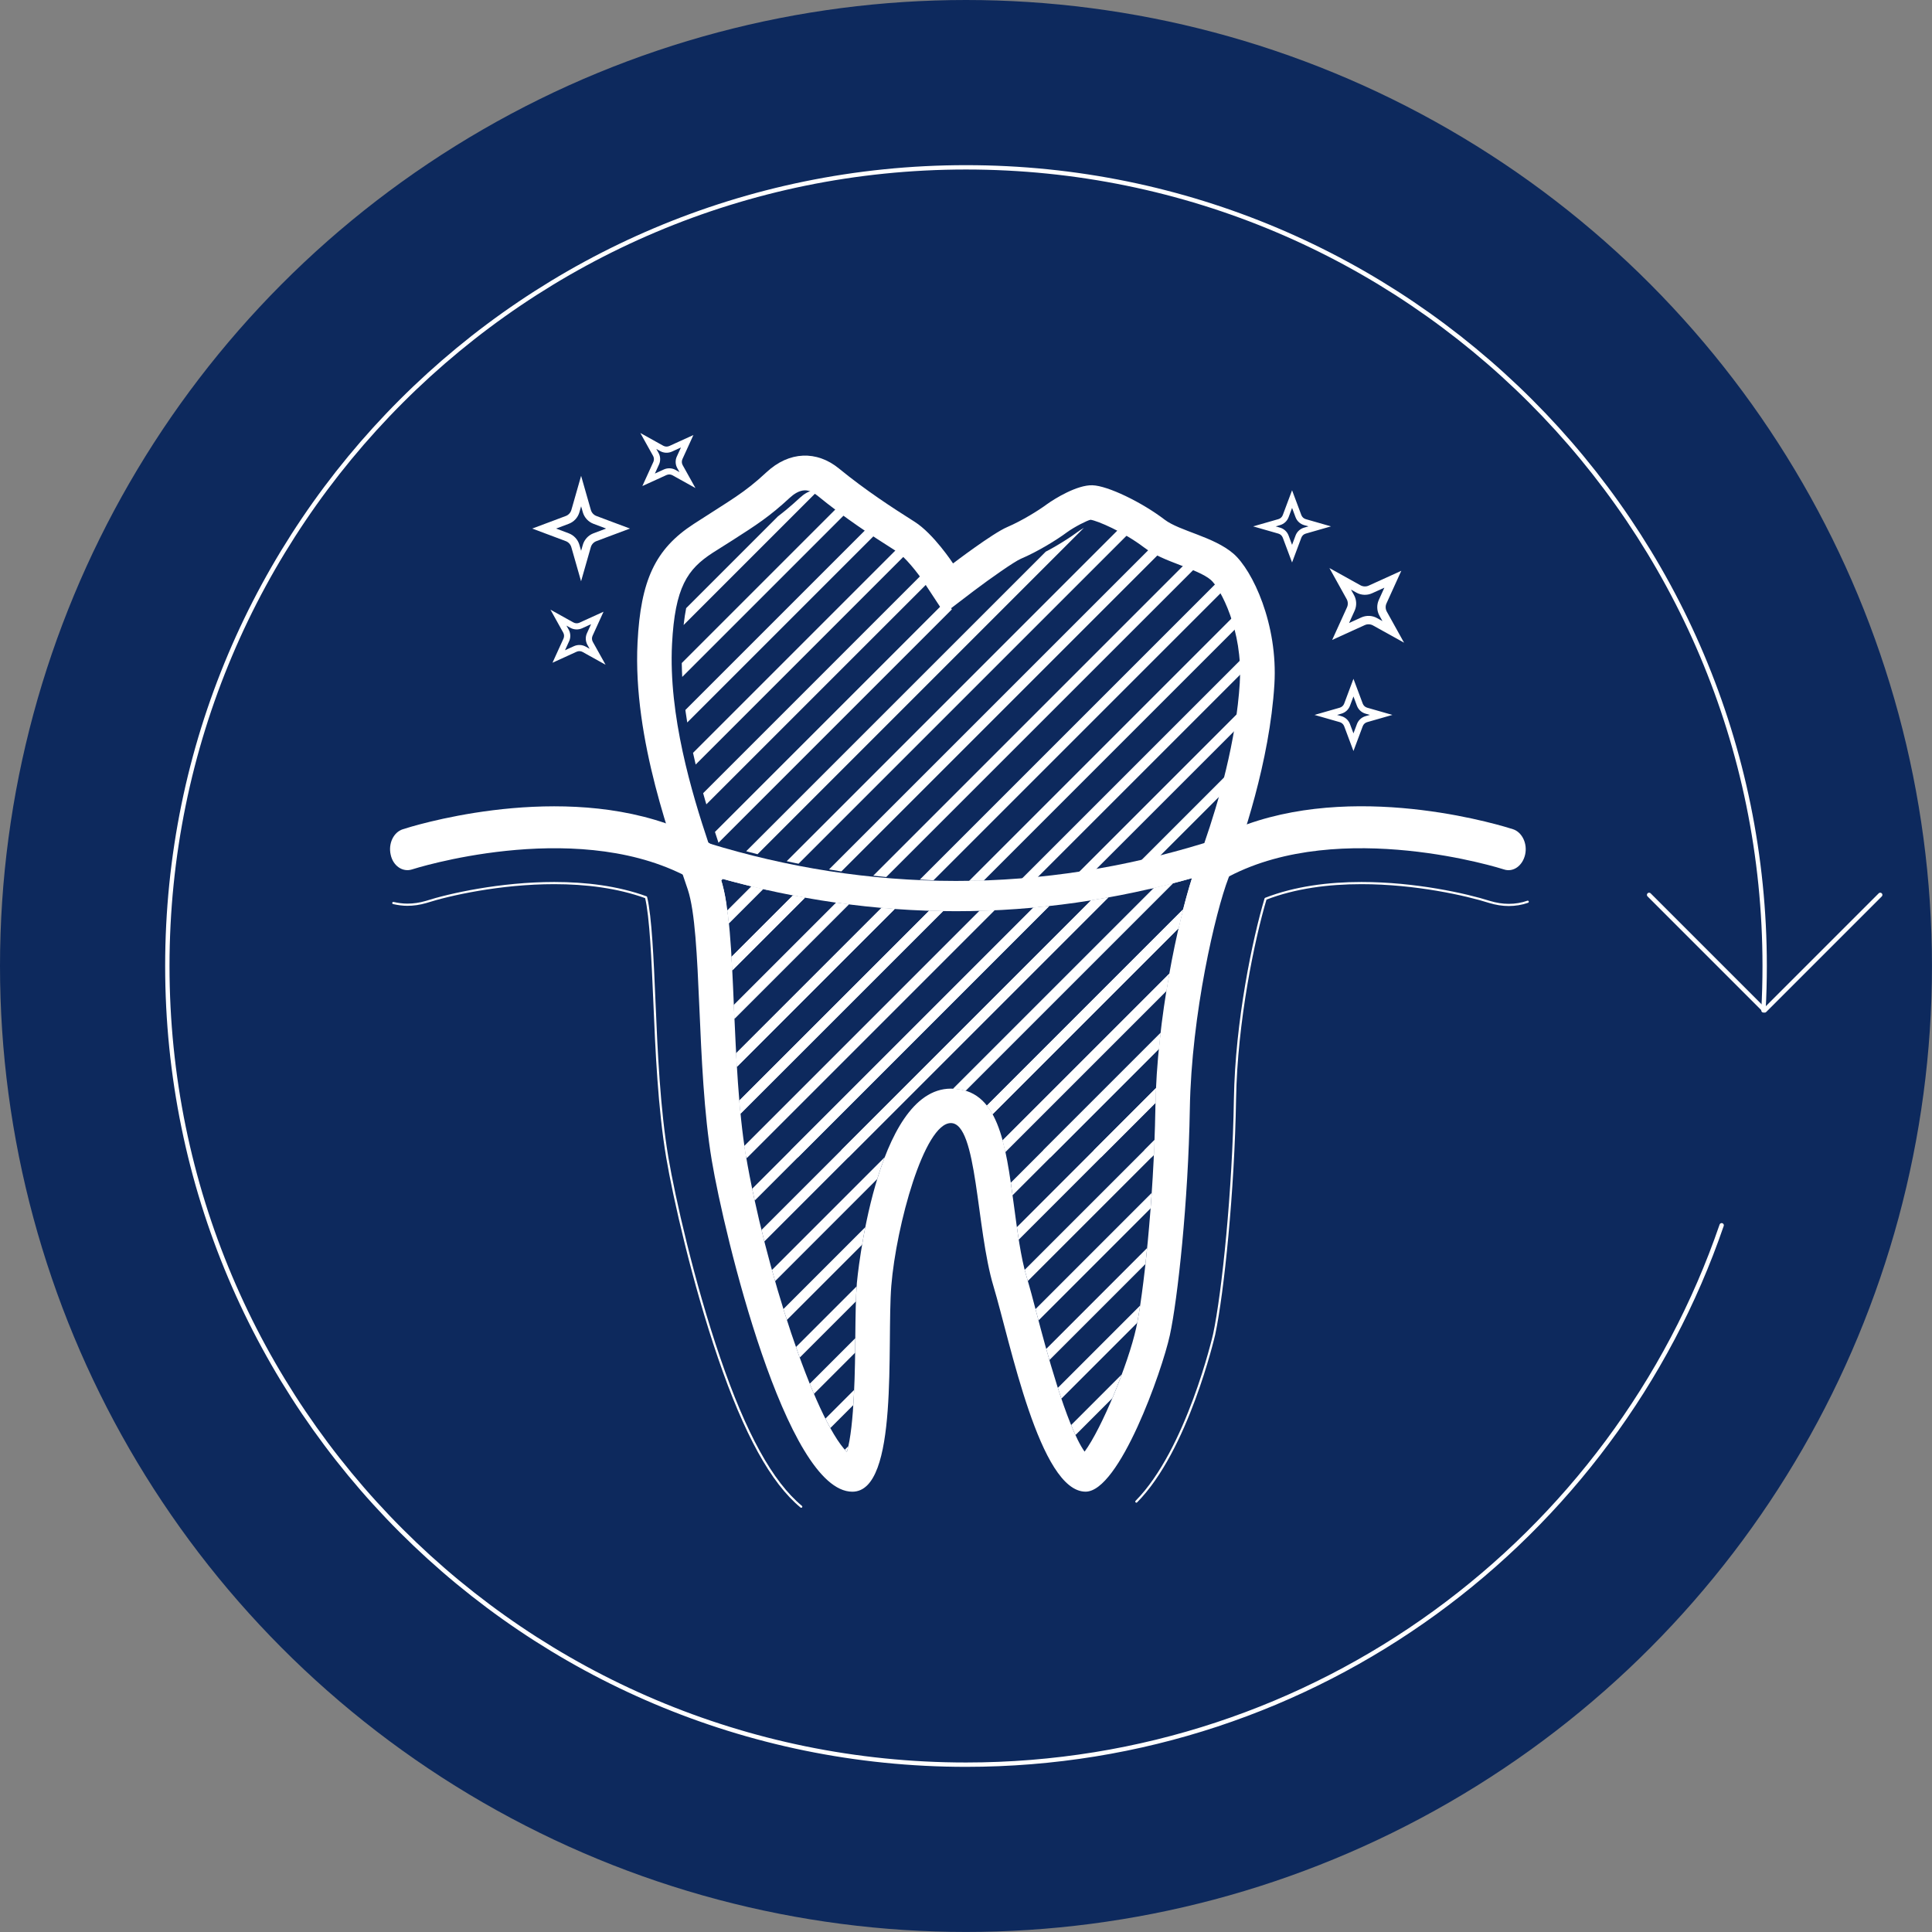 <?xml version="1.0" encoding="UTF-8"?>
<svg xmlns="http://www.w3.org/2000/svg" xmlns:xlink="http://www.w3.org/1999/xlink" id="Layer_2" data-name="Layer 2" viewBox="0 0 443.71 443.71">
  <rect x="0" y="0" width="443.71" height="443.71" fill="#808080" stroke="none"/>
  <defs>
    <style>
      .cls-1, .cls-2, .cls-3 {
        fill: none;
      }

      .cls-2 {
        stroke-width: .5px;
      }

      .cls-2, .cls-3 {
        stroke: #fff;
        stroke-linecap: round;
        stroke-linejoin: round;
      }

      .cls-4 {
        clip-path: url(#clippath-1);
      }

      .cls-5 {
        fill: #fff;
      }

      .cls-6 {
        fill: #0d295d;
      }

      .cls-7 {
        clip-path: url(#clippath);
      }
    </style>
    <clipPath id="clippath">
      <path class="cls-1" d="M265.35,254.54c-.37,21.51-2.81,43.11-4.41,50.43-1.82,8.27-7.89,23.06-11.85,28.42-4.21-5.96-9.02-24.16-10.94-31.48-.88-3.39-1.69-6.4-2.4-8.76-1.31-4.34-2.1-10.43-2.89-16.32-1.92-14.4-3.61-26.81-14.47-26.81-17.47,0-21.56,44.2-21.6,44.64-.26,3.24-.31,7.61-.36,12.44-.04,6.48-.18,20.46-1.93,26.36-7.52-7.57-18.88-42.54-23.22-68.23-1.68-10.16-2.22-22.75-2.72-33.87-.56-13.03-1-23.32-3.04-29.51l-.05-.14c17.21,4.82,35.31,7.56,54.08,7.56s36.92-2.74,54.19-7.58c-3.18,9.95-8.06,31.98-8.4,52.86Z"></path>
    </clipPath>
    <clipPath id="clippath-1">
      <path class="cls-1" d="M287.06,156.72c-.82,13.51-4.89,27.49-8.15,36.9-18.06,5.55-37.17,8.7-57.04,8.7s-38.84-3.13-56.82-8.65c-3.87-11.55-9.22-29.41-8.39-45.73.68-13.12,3.53-17.2,9.32-20.97l4.57-2.89c5.5-3.52,8.52-5.46,13.21-9.81.82-.76,2.11-1.66,3.45-1.66.88,0,1.81.4,2.77,1.16,6.34,5.19,12.48,9.21,18.12,12.78,1.99,1.23,5.01,5.03,6.44,7.21l4.67,7.1,6.75-5.15c3.91-2.95,9.27-6.7,10.77-7.36,3.89-1.65,8.25-4.33,10.63-6.1,1.78-1.29,4.69-2.75,5.42-2.88,1.61.22,7.61,2.81,12.21,6.3,2.41,1.84,5.29,2.93,8.33,4.1,2.6.99,5.56,2.1,7.08,3.41,2.18,1.88,7.4,11.68,6.65,23.54Z"></path>
    </clipPath>
  </defs>
  <g id="Layer_1-2" data-name="Layer 1">
    <circle class="cls-6" cx="221.85" cy="221.85" r="221.85"></circle>
    <path class="cls-3" d="M395.4,281.4c-24.72,72.08-93.08,123.88-173.54,123.88-101.3,0-183.43-82.12-183.43-183.43S120.55,38.43,221.85,38.43s183.43,82.12,183.43,183.43c0,3.42-.09,6.82-.28,10.19"></path>
    <g>
      <path class="cls-5" d="M310.84,159.95l.8,2.14c.33.88,1.06,1.55,1.96,1.81l1.01.29-1.01.29c-.9.26-1.63.93-1.96,1.81l-.8,2.14-.8-2.14c-.33-.88-1.06-1.55-1.96-1.81l-1.01-.29,1.01-.29c.9-.26,1.63-.93,1.96-1.81l.8-2.14M310.84,155.9l-1.33,3.55-.8,2.14c-.17.46-.55.81-1.02.94l-1.01.29-4.78,1.37,4.78,1.37,1.01.29c.47.13.85.49,1.02.94l.8,2.14,1.33,3.55,1.33-3.55.8-2.14c.17-.46.55-.81,1.02-.94l1.01-.29,4.78-1.37-4.78-1.37-1.01-.29c-.47-.13-.85-.49-1.02-.94l-.8-2.14-1.33-3.55h0Z"></path>
      <path class="cls-5" d="M296.74,116.65l.8,2.14c.33.88,1.06,1.55,1.96,1.81l1.01.29-1.01.29c-.9.26-1.63.93-1.96,1.81l-.8,2.14-.8-2.14c-.33-.88-1.06-1.55-1.96-1.81l-1.01-.29,1.01-.29c.9-.26,1.63-.93,1.96-1.81l.8-2.14M296.74,112.6l-1.33,3.55-.8,2.14c-.17.46-.55.81-1.02.94l-1.01.29-4.78,1.37,4.78,1.37,1.01.29c.47.13.85.49,1.02.94l.8,2.14,1.33,3.55,1.33-3.55.8-2.14c.17-.46.55-.81,1.02-.94l1.01-.29,4.78-1.37-4.78-1.37-1.01-.29c-.47-.13-.85-.49-1.02-.94l-.8-2.14-1.33-3.55h0Z"></path>
      <path class="cls-5" d="M317.94,134.97l-1.28,2.82c-.52,1.15-.47,2.5.15,3.61l.69,1.24-1.24-.69c-1.11-.62-2.46-.67-3.61-.15l-2.82,1.28,1.28-2.82c.52-1.15.47-2.5-.15-3.61l-.69-1.24,1.24.69c1.11.62,2.46.67,3.61.15l2.82-1.28M321.83,131.09l-4.68,2.13-2.82,1.28c-.6.27-1.3.24-1.88-.08l-1.24-.69-5.89-3.27,3.27,5.89.69,1.24c.32.58.35,1.28.08,1.88l-1.28,2.82-2.13,4.68,4.68-2.13,2.82-1.28c.6-.27,1.3-.24,1.88.08l1.24.69,5.89,3.27-3.27-5.89-.69-1.24c-.32-.58-.35-1.28-.08-1.88l1.28-2.82,2.13-4.68h0Z"></path>
      <path class="cls-5" d="M150.4,108.76l.95-2.08c.39-.85.35-1.85-.11-2.67l-.51-.91.91.51c.82.45,1.81.49,2.67.11l2.08-.95-.95,2.08c-.39.85-.35,1.85.11,2.67l.51.91-.91-.51c-.82-.45-1.81-.49-2.67-.11l-2.08.95M147.54,111.62l3.45-1.57,2.08-.95c.44-.2.96-.18,1.39.06l.91.51,4.35,2.42-2.42-4.35-.51-.91c-.24-.43-.26-.94-.06-1.39l.95-2.08,1.57-3.45-3.45,1.57-2.08.95c-.44.2-.96.18-1.39-.06l-.92-.51-4.35-2.42,2.42,4.35.51.91c.24.43.26.94.06,1.39l-.95,2.08-1.57,3.45h0Z"></path>
      <path class="cls-5" d="M129.76,149.34l.95-2.08c.39-.85.35-1.85-.11-2.67l-.51-.91.91.51c.82.45,1.81.49,2.67.11l2.08-.95-.95,2.08c-.39.85-.35,1.85.11,2.67l.51.91-.91-.51c-.82-.45-1.81-.49-2.67-.11l-2.08.95M126.9,152.2l3.45-1.57,2.08-.95c.44-.2.96-.18,1.39.06l.91.51,4.35,2.42-2.42-4.35-.51-.91c-.24-.43-.26-.94-.06-1.39l.95-2.08,1.57-3.45-3.45,1.57-2.08.95c-.44.2-.96.18-1.39-.06l-.92-.51-4.35-2.42,2.42,4.35.51.91c.24.43.26.94.06,1.39l-.95,2.08-1.57,3.45h0Z"></path>
      <path class="cls-5" d="M127.72,121.39l2.9-1.09c1.19-.44,2.1-1.44,2.45-2.66l.39-1.36.39,1.36c.35,1.22,1.26,2.21,2.45,2.66l2.9,1.09-2.9,1.09c-1.19.45-2.1,1.44-2.45,2.66l-.39,1.36-.39-1.36c-.35-1.22-1.26-2.21-2.45-2.66l-2.9-1.09M122.23,121.39l4.81,1.8,2.9,1.09c.62.23,1.09.75,1.27,1.38l.39,1.36,1.85,6.48,1.85-6.48.39-1.36c.18-.63.66-1.15,1.28-1.38l2.9-1.09,4.81-1.8-4.81-1.8-2.9-1.09c-.62-.23-1.09-.75-1.27-1.38l-.39-1.36-1.85-6.48-1.85,6.48-.39,1.36c-.18.63-.66,1.15-1.27,1.38l-2.9,1.09-4.81,1.8h0Z"></path>
    </g>
    <g>
      <g>
        <path class="cls-5" d="M283.27,127.15c-4.57-3.93-12.35-5.18-15.79-7.8-5.24-4.01-13.06-7.79-16.57-7.9-3.5-.13-8.7,3.07-10.52,4.39-1.81,1.35-5.67,3.75-9.07,5.21-3.37,1.43-12.44,8.35-12.44,8.35,0,0-4.45-6.8-8.83-9.57-5.17-3.27-11.22-7.2-17.36-12.22-5.11-4.18-11.44-4-16.65.84-5.19,4.83-8.02,6.24-16.68,11.86-8.95,5.8-12.21,13.05-12.94,27.21-1.14,22.43,8.13,46.42,11.55,56.81,3.32,10.07,1.87,40.54,5.5,62.19,2.84,16.95,17.06,76.07,32.28,76.07,10.77,0,7.88-33.87,8.95-47.3,1.13-13.8,7.56-37.36,13.68-37.36s5.78,24.21,9.79,37.49c3.87,12.9,10.63,47.16,21.15,47.16,7.75,0,17.55-27.69,19.35-35.92,1.79-8.22,4.24-30.72,4.59-51.99.37-21.89,5.93-45.34,8.85-52.96,3.24-8.53,9.49-26.87,10.57-44.52.85-13.8-5.01-26.23-9.41-30.04ZM265.35,254.54c-.37,21.51-2.81,43.11-4.41,50.43-1.82,8.27-7.89,23.06-11.85,28.42-4.21-5.96-9.02-24.16-10.94-31.48-.88-3.39-1.69-6.4-2.4-8.76-1.31-4.34-2.1-10.43-2.89-16.32-1.92-14.4-3.61-26.81-14.47-26.81-17.47,0-21.56,44.2-21.6,44.64-.26,3.24-.31,7.61-.36,12.44-.04,6.48-.18,20.46-1.93,26.36-7.52-7.57-18.88-42.54-23.22-68.23-1.68-10.16-2.22-22.75-2.72-33.87-.56-13.03-1-23.32-3.04-29.51l-.05-.14c17.21,4.82,35.31,7.56,54.08,7.56s36.92-2.74,54.19-7.58c-3.18,9.95-8.06,31.98-8.4,52.86ZM284.74,156.72c-.82,13.51-4.89,27.49-8.15,36.9-18.06,5.55-37.17,8.7-57.04,8.7s-38.84-3.13-56.82-8.65c-3.87-11.55-9.22-29.41-8.39-45.73.68-13.12,3.53-17.2,9.32-20.97l4.57-2.89c5.5-3.52,8.52-5.46,13.21-9.81.82-.76,2.11-1.66,3.45-1.66.88,0,1.81.4,2.77,1.16,6.34,5.19,12.48,9.21,18.12,12.78,1.99,1.23,5.01,5.03,6.44,7.21l4.67,7.1,6.75-5.15c3.91-2.95,9.27-6.7,10.77-7.36,3.89-1.65,8.25-4.33,10.63-6.1,1.78-1.29,4.69-2.75,5.42-2.88,1.61.22,7.61,2.81,12.21,6.3,2.41,1.84,5.29,2.93,8.33,4.1,2.6.99,5.56,2.1,7.08,3.41,2.18,1.88,7.4,11.68,6.65,23.54Z"></path>
        <g class="cls-7">
          <g>
            <rect class="cls-5" x="-43.43" y="138.73" width="353.84" height="2.33" transform="translate(-59.82 135.37) rotate(-45)"></rect>
            <rect class="cls-5" x="200.2" y="138.73" width="353.83" height="2.33" transform="translate(11.54 307.64) rotate(-45)"></rect>
            <rect class="cls-5" x="2.98" y="138.73" width="353.84" height="2.33" transform="translate(-46.23 168.18) rotate(-45)"></rect>
            <rect class="cls-5" x="49.38" y="138.73" width="353.83" height="2.33" transform="translate(-32.64 200.99) rotate(-45)"></rect>
            <rect class="cls-5" x="-20.22" y="138.73" width="353.84" height="2.33" transform="translate(-53.03 151.77) rotate(-45)"></rect>
            <rect class="cls-5" x="60.99" y="138.73" width="353.83" height="2.33" transform="translate(-29.24 209.2) rotate(-45)"></rect>
            <rect class="cls-5" x="37.78" y="138.73" width="353.83" height="2.33" transform="translate(-36.04 192.79) rotate(-45)"></rect>
            <rect class="cls-5" x="118.99" y="138.73" width="353.83" height="2.33" transform="translate(-12.25 250.21) rotate(-45)"></rect>
            <rect class="cls-5" x="153.8" y="138.73" width="353.83" height="2.33" transform="translate(-2.06 274.82) rotate(-45)"></rect>
            <rect class="cls-5" x="211.8" y="138.73" width="353.83" height="2.33" transform="translate(14.93 315.84) rotate(-45)"></rect>
            <rect class="cls-5" x="107.39" y="138.73" width="353.83" height="2.33" transform="translate(-15.65 242.01) rotate(-45)"></rect>
            <rect class="cls-5" x="165.4" y="138.73" width="353.83" height="2.33" transform="translate(1.34 283.03) rotate(-45)"></rect>
            <rect class="cls-5" x="-55.03" y="138.73" width="353.84" height="2.33" transform="translate(-63.22 127.16) rotate(-45)"></rect>
            <rect class="cls-5" x="177" y="138.73" width="353.83" height="2.33" transform="translate(4.74 291.23) rotate(-45)"></rect>
            <rect class="cls-5" x="-8.62" y="138.73" width="353.84" height="2.33" transform="translate(-49.63 159.98) rotate(-45)"></rect>
            <rect class="cls-5" x="95.79" y="138.73" width="353.83" height="2.33" transform="translate(-19.05 233.81) rotate(-45)"></rect>
            <rect class="cls-5" x="-31.83" y="138.73" width="353.84" height="2.33" transform="translate(-56.42 143.57) rotate(-45)"></rect>
            <rect class="cls-5" x="26.18" y="138.73" width="353.83" height="2.33" transform="translate(-39.43 184.59) rotate(-45)"></rect>
            <rect class="cls-5" x="14.58" y="138.73" width="353.83" height="2.33" transform="translate(-42.83 176.38) rotate(-45)"></rect>
            <rect class="cls-5" x="84.19" y="138.73" width="353.83" height="2.33" transform="translate(-22.44 225.6) rotate(-45)"></rect>
            <rect class="cls-5" x="130.59" y="138.73" width="353.83" height="2.33" transform="translate(-8.85 258.42) rotate(-45)"></rect>
            <rect class="cls-5" x="188.6" y="138.73" width="353.83" height="2.33" transform="translate(8.14 299.43) rotate(-45)"></rect>
            <rect class="cls-5" x="72.59" y="138.73" width="353.83" height="2.33" transform="translate(-25.84 217.4) rotate(-45)"></rect>
            <rect class="cls-5" x="142.2" y="138.73" width="353.83" height="2.33" transform="translate(-5.45 266.62) rotate(-45)"></rect>
          </g>
          <g>
            <rect class="cls-5" x="150.04" y="212" width="353.84" height="2.33" transform="translate(-54.97 293.63) rotate(-45)"></rect>
            <rect class="cls-5" x="126.93" y="212" width="353.83" height="2.33" transform="translate(-61.73 277.29) rotate(-45)"></rect>
            <rect class="cls-5" x="196.45" y="212" width="353.84" height="2.33" transform="translate(-41.37 326.44) rotate(-45)"></rect>
            <rect class="cls-5" x="-23.89" y="212" width="353.83" height="2.33" transform="translate(-105.91 170.64) rotate(-45)"></rect>
            <rect class="cls-5" x="173.24" y="212" width="353.84" height="2.33" transform="translate(-48.17 310.04) rotate(-45)"></rect>
            <rect class="cls-5" x="-12.29" y="212" width="353.83" height="2.33" transform="translate(-102.51 178.85) rotate(-45)"></rect>
            <rect class="cls-5" x="-35.49" y="212" width="353.83" height="2.33" transform="translate(-109.31 162.44) rotate(-45)"></rect>
            <rect class="cls-5" x="45.72" y="212" width="353.83" height="2.33" transform="translate(-85.52 219.86) rotate(-45)"></rect>
            <rect class="cls-5" x="80.53" y="212" width="353.83" height="2.33" transform="translate(-75.33 244.47) rotate(-45)"></rect>
            <rect class="cls-5" x="138.53" y="212" width="353.83" height="2.33" transform="translate(-58.34 285.49) rotate(-45)"></rect>
            <rect class="cls-5" x="34.12" y="212" width="353.83" height="2.33" transform="translate(-88.92 211.66) rotate(-45)"></rect>
            <rect class="cls-5" x="92.13" y="212" width="353.83" height="2.33" transform="translate(-71.93 252.68) rotate(-45)"></rect>
            <rect class="cls-5" x="103.73" y="212" width="353.83" height="2.33" transform="translate(-68.53 260.88) rotate(-45)"></rect>
            <rect class="cls-5" x="184.85" y="212" width="353.84" height="2.33" transform="translate(-44.77 318.24) rotate(-45)"></rect>
            <rect class="cls-5" x="22.52" y="212" width="353.83" height="2.33" transform="translate(-92.32 203.46) rotate(-45)"></rect>
            <rect class="cls-5" x="161.64" y="212" width="353.84" height="2.33" transform="translate(-51.57 301.83) rotate(-45)"></rect>
            <rect class="cls-5" x="219.65" y="212" width="353.83" height="2.33" transform="translate(-34.58 342.85) rotate(-45)"></rect>
            <rect class="cls-5" x="208.05" y="212" width="353.83" height="2.33" transform="translate(-37.98 334.65) rotate(-45)"></rect>
            <rect class="cls-5" x="10.92" y="212" width="353.83" height="2.33" transform="translate(-95.71 195.25) rotate(-45)"></rect>
            <rect class="cls-5" x="57.32" y="212" width="353.83" height="2.33" transform="translate(-82.12 228.07) rotate(-45)"></rect>
            <rect class="cls-5" x="115.33" y="212" width="353.83" height="2.33" transform="translate(-65.13 269.08) rotate(-45)"></rect>
            <rect class="cls-5" x="-.68" y="212" width="353.83" height="2.33" transform="translate(-99.11 187.05) rotate(-45)"></rect>
            <rect class="cls-5" x="68.92" y="212" width="353.83" height="2.33" transform="translate(-78.72 236.27) rotate(-45)"></rect>
          </g>
        </g>
      </g>
      <g>
        <path class="cls-5" d="M176.28,204.4c-3.61-.78-7.22-1.71-10.79-2.68l.05.1c.54,1.66.98,3.61,1.27,5.86-3.07-2.83-6.44-5.08-10.01-6.83-25.73-12.79-61.75-1.32-62.19-1.17-2.15.68-4.34-.83-4.88-3.37-.59-2.54.63-5.17,2.78-5.86,1.66-.54,33.39-10.64,60.38-1.37,3.37,1.17,6.64,2.64,9.81,4.44.15.1.24.15.39.24,2.98,1.76,5.86,3.86,8.54,6.3,1.66,1.51,3.22,2.93,4.64,4.34Z"></path>
        <path class="cls-5" d="M350.26,196.3c-.59,2.54-2.73,4.1-4.88,3.37-.44-.15-37.34-11.86-63.12,1.61-3.22,1.76-6.3,3.81-9.08,6.39-.54.49-1.02.93-1.51,1.42.73-2.88,1.46-5.42,2.1-7.42-3.27.93-6.54,1.76-9.86,2.49,1.37-1.32,2.83-2.68,4.39-4.1,5.42-4.98,11.62-8.4,18.06-10.74,27.19-9.71,59.46.59,61.12,1.12,2.1.68,3.37,3.32,2.78,5.86Z"></path>
      </g>
      <path class="cls-2" d="M90.33,207.39c1.07.24,2.15.39,3.22.39,1.42,0,2.83-.2,4.3-.63,5.32-1.71,17.04-4.34,29.44-4.34,7.18,0,14.55.88,21.09,3.27,1.07,4.39,1.51,14.55,1.9,23.63.49,11.67,1.07,24.9,2.98,36.17,1.51,8.93,5.91,28.56,11.91,46.03,5.96,17.38,12.06,28.51,18.84,34.12"></path>
      <path class="cls-2" d="M260.98,344.86c11.72-11.86,17.77-37.98,17.87-38.42,2.05-9.67,4.44-33.05,4.78-53.99.29-17.87,4.3-36.9,7.03-46.03,6.78-2.64,14.5-3.61,22.02-3.61,12.4,0,24.11,2.64,29.44,4.34,1.46.44,2.93.68,4.39.68s2.98-.24,4.35-.73"></path>
      <g class="cls-4">
        <g>
          <rect class="cls-5" x="-41.11" y="138.73" width="353.84" height="2.33" transform="translate(-59.14 137) rotate(-45)"></rect>
          <rect class="cls-5" x="202.52" y="138.73" width="353.83" height="2.33" transform="translate(12.21 309.27) rotate(-45)"></rect>
          <rect class="cls-5" x="5.29" y="138.73" width="353.84" height="2.33" transform="translate(-45.55 169.82) rotate(-45)"></rect>
          <rect class="cls-5" x="51.7" y="138.73" width="353.83" height="2.33" transform="translate(-31.96 202.63) rotate(-45)"></rect>
          <rect class="cls-5" x="-17.91" y="138.73" width="353.84" height="2.33" transform="translate(-52.35 153.41) rotate(-45)"></rect>
          <rect class="cls-5" x="63.3" y="138.73" width="353.83" height="2.33" transform="translate(-28.56 210.83) rotate(-45)"></rect>
          <rect class="cls-5" x="40.1" y="138.73" width="353.83" height="2.33" transform="translate(-35.36 194.43) rotate(-45)"></rect>
          <rect class="cls-5" x="121.31" y="138.73" width="353.83" height="2.33" transform="translate(-11.57 251.85) rotate(-45)"></rect>
          <rect class="cls-5" x="156.11" y="138.73" width="353.83" height="2.33" transform="translate(-1.38 276.46) rotate(-45)"></rect>
          <rect class="cls-5" x="214.12" y="138.73" width="353.83" height="2.33" transform="translate(15.61 317.48) rotate(-45)"></rect>
          <rect class="cls-5" x="109.71" y="138.73" width="353.83" height="2.33" transform="translate(-14.97 243.65) rotate(-45)"></rect>
          <rect class="cls-5" x="167.71" y="138.73" width="353.83" height="2.33" transform="translate(2.02 284.66) rotate(-45)"></rect>
          <rect class="cls-5" x="-52.71" y="138.73" width="353.84" height="2.33" transform="translate(-62.54 128.8) rotate(-45)"></rect>
          <rect class="cls-5" x="179.31" y="138.73" width="353.83" height="2.33" transform="translate(5.42 292.87) rotate(-45)"></rect>
          <rect class="cls-5" x="-6.31" y="138.73" width="353.84" height="2.33" transform="translate(-48.95 161.61) rotate(-45)"></rect>
          <rect class="cls-5" x="98.1" y="138.73" width="353.83" height="2.33" transform="translate(-18.37 235.44) rotate(-45)"></rect>
          <rect class="cls-5" x="-29.51" y="138.73" width="353.84" height="2.33" transform="translate(-55.75 145.21) rotate(-45)"></rect>
          <rect class="cls-5" x="28.5" y="138.73" width="353.83" height="2.33" transform="translate(-38.76 186.22) rotate(-45)"></rect>
          <rect class="cls-5" x="16.89" y="138.73" width="353.83" height="2.33" transform="translate(-42.15 178.02) rotate(-45)"></rect>
          <rect class="cls-5" x="86.5" y="138.73" width="353.83" height="2.33" transform="translate(-21.77 227.24) rotate(-45)"></rect>
          <rect class="cls-5" x="132.91" y="138.73" width="353.83" height="2.33" transform="translate(-8.17 260.05) rotate(-45)"></rect>
          <rect class="cls-5" x="190.92" y="138.73" width="353.83" height="2.33" transform="translate(8.82 301.07) rotate(-45)"></rect>
          <rect class="cls-5" x="74.9" y="138.73" width="353.83" height="2.33" transform="translate(-25.16 219.04) rotate(-45)"></rect>
          <rect class="cls-5" x="144.51" y="138.73" width="353.83" height="2.33" transform="translate(-4.78 268.26) rotate(-45)"></rect>
        </g>
      </g>
    </g>
    <polyline class="cls-3" points="431.82 205.52 405.28 232.06 378.74 205.52"></polyline>
  </g>
</svg>
